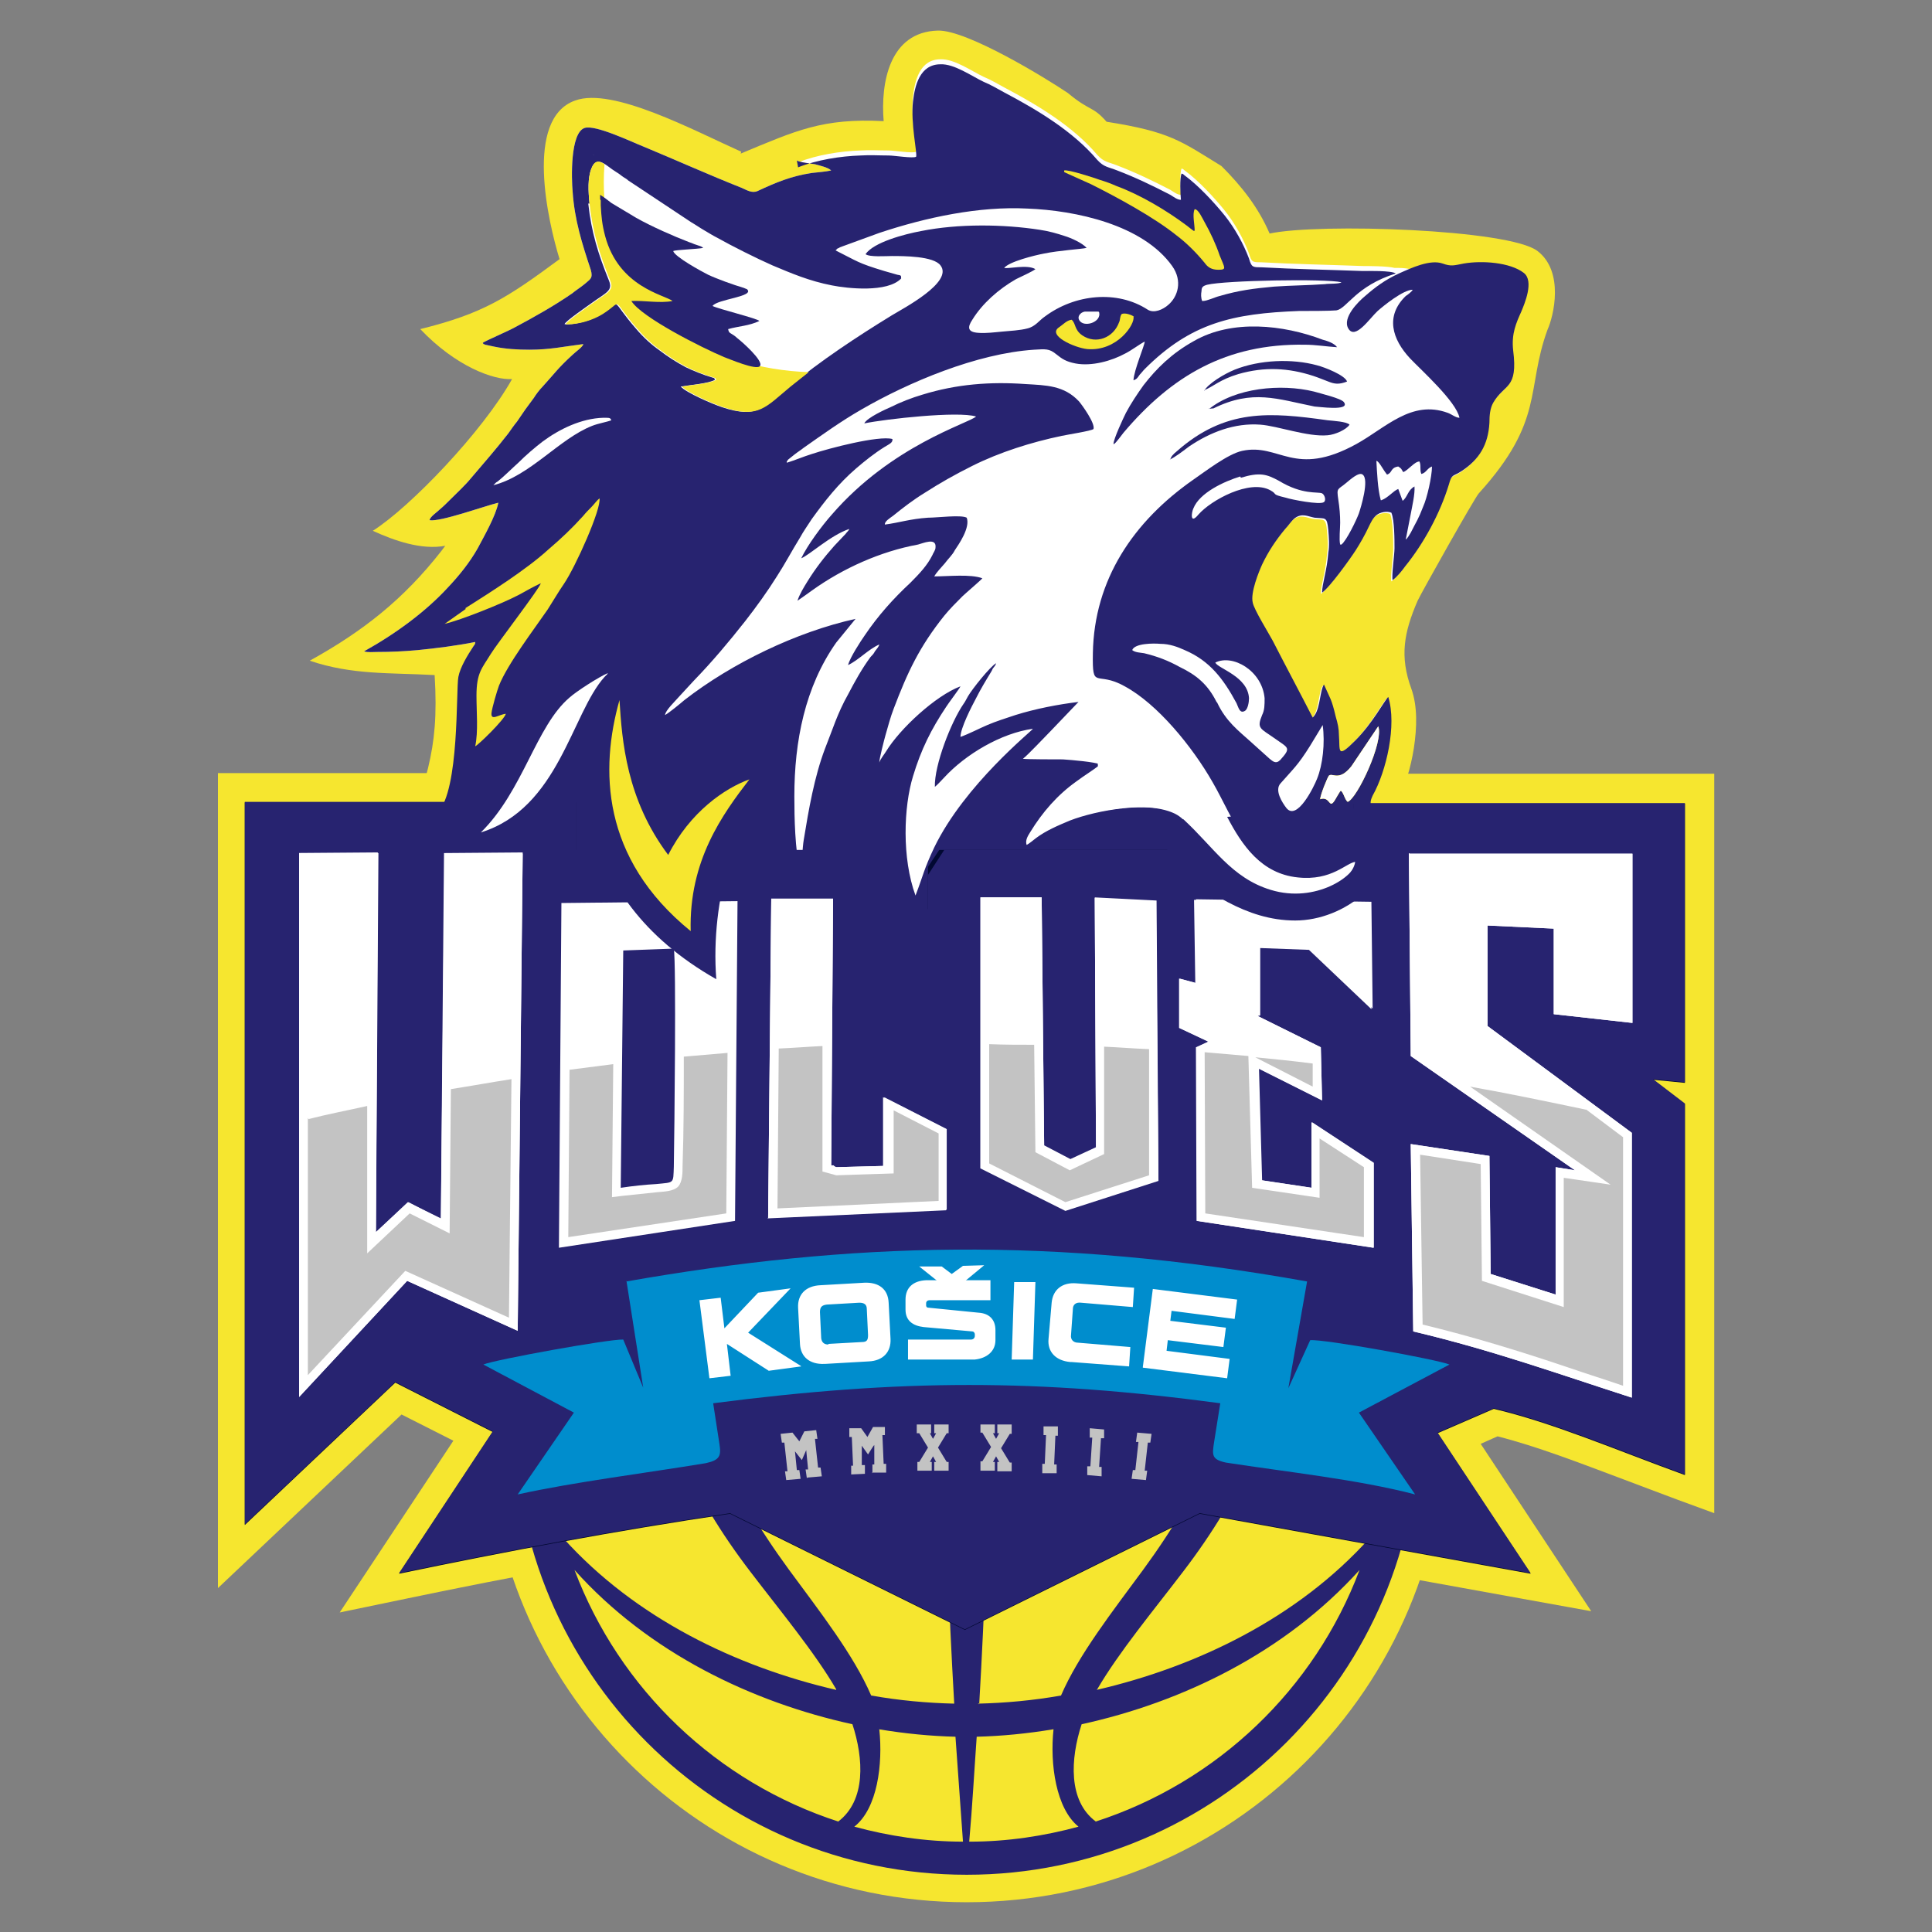 <svg xmlns="http://www.w3.org/2000/svg" xmlns:xlink="http://www.w3.org/1999/xlink" width="1080" zoomAndPan="magnify" viewBox="0 0 810 810" height="1080" preserveAspectRatio="xMidYMid meet" version="1.2"><rect x="0" y="0" width="810" height="810" fill="#808080" stroke="none"/><g id="5647805bc6"><path style=" stroke:none;fill-rule:evenodd;fill:#f6e62f;fill-opacity:1;" d="M 389.066 344.555 L 556.375 344.555 L 556.375 324.395 L 718.707 324.395 C 718.707 324.395 718.707 456.355 718.707 456.355 C 718.707 456.355 718.707 634.398 718.707 634.398 L 703 628.641 C 695.145 625.762 687.812 622.879 680.742 620.262 C 661.891 613.191 644.352 606.383 627.855 602.195 L 620.785 605.336 L 667.129 675.508 L 505.059 646.184 L 404.777 695.668 L 304.496 645.922 C 281.719 649.324 259.723 652.988 238.254 656.918 C 215.477 661.105 192.695 665.559 170.18 670.27 L 142.426 676.031 L 190.078 604.027 L 168.348 593.031 L 91.367 665.82 L 91.367 324.133 C 91.367 324.133 253.441 324.133 253.441 324.133 L 253.441 344.293 L 389.066 344.293 Z M 389.066 344.555 "/><path style=" stroke:none;fill-rule:evenodd;fill:#f6e62f;fill-opacity:1;" d="M 310.52 64.402 C 333.82 54.711 344.816 49.477 370.477 50.785 C 369.168 34.812 372.832 13.344 393.258 12.82 C 405.562 12.559 438.816 32.98 447.715 39.004 C 457.141 46.859 457.93 44.238 463.949 51.047 C 490.656 55.238 495.109 59.164 512.125 69.637 C 520.504 78.016 527.574 86.918 532.289 97.914 C 552.973 93.465 632.828 96.082 644.613 105.246 C 655.871 113.887 651.418 132.477 648.801 138.234 C 639.637 163.371 647.754 176.199 620 206.836 C 618.43 208.406 595.91 248.465 594.34 251.871 C 588.582 265.223 586.746 275.172 591.723 288.785 C 594.34 296.117 594.078 305.02 592.77 313.66 C 591.461 322.039 588.844 330.418 585.699 336.703 C 587.008 339.32 588.055 341.676 588.582 346.652 C 588.844 348.484 589.105 350.578 589.105 352.41 C 589.105 363.406 584.652 373.621 577.32 381.734 C 570.254 389.59 560.305 395.09 548.781 396.66 C 546.426 396.922 544.332 397.184 541.977 397.184 C 522.598 397.184 511.863 388.281 500.605 379.117 C 497.988 376.762 495.109 374.668 492.227 372.57 L 490.133 375.191 C 485.945 380.426 481.492 386.973 479.66 389.59 C 478.352 391.688 475.469 395.613 472.59 399.801 C 468.402 405.562 463.426 412.109 461.594 414.727 C 460.023 416.82 458.453 418.652 457.141 420.75 C 455.832 422.582 454.785 424.676 453.738 426.77 C 451.906 430.961 450.336 435.934 449.289 441.434 C 448.242 446.668 447.98 452.168 448.242 457.668 L 449.551 481.754 L 457.141 495.371 L 437.242 495.371 C 430.438 495.109 423.105 494.059 415.773 492.488 C 416.559 493.535 417.605 494.848 418.391 495.895 C 419.965 497.988 422.059 500.605 424.414 503.484 C 424.676 504.008 425.199 504.273 425.461 504.797 C 427.031 506.629 428.602 508.461 429.652 510.555 L 438.289 525.742 L 421.012 527.836 C 416.297 528.359 409.75 525.219 406.086 523.648 C 405.039 523.125 406.086 523.648 405.039 523.125 C 400.848 521.289 396.398 519.457 391.949 517.625 C 386.711 515.531 381.734 513.438 376.5 510.816 C 371.262 508.461 366.289 506.105 362.098 503.746 C 357.387 501.129 352.672 498.512 347.961 495.633 C 339.582 490.133 332.773 485.156 326.23 479.398 C 319.684 473.637 313.398 467.617 306.59 460.285 C 302.664 456.094 299 451.383 295.594 446.406 C 295.594 447.98 295.594 449.551 295.07 450.859 L 293.238 461.594 L 282.242 460.285 C 275.695 459.5 273.602 456.094 271.508 452.953 C 267.84 448.242 263.652 442.742 259.199 437.242 C 257.891 435.672 256.582 433.84 253.965 430.438 C 245.586 419.699 238.254 410.273 232.23 399.277 C 226.211 388.02 221.496 375.977 219.141 360.789 C 218.355 355.816 217.832 351.363 217.832 346.652 C 201.074 357.125 185.891 360.527 167.562 362.359 C 177.773 325.965 184.316 317.066 182.223 283.027 C 163.109 281.98 147.66 283.027 129.859 277.004 C 152.113 264.699 169.133 251.344 185.102 230.922 C 185.625 230.137 186.152 229.613 186.676 228.828 C 176.727 230.66 165.465 226.734 156.301 222.543 C 172.012 212.594 202.383 180.914 214.691 158.922 C 207.098 159.445 191.125 153.684 176.199 137.973 C 202.645 131.43 212.594 124.883 234.59 108.648 C 229.875 93.203 219.664 49.738 241.133 42.145 C 256.844 36.383 290.883 54.711 310.781 63.613 "/><path style=" stroke:none;fill-rule:evenodd;fill:#ffffff;fill-opacity:1;" d="M 334.082 67.281 C 335.129 68.066 340.105 68.59 341.676 68.852 C 343.508 69.375 347.176 70.16 348.484 71.469 C 346.129 71.992 342.723 72.254 340.367 72.516 C 331.727 73.828 325.441 76.445 317.59 80.109 C 315.23 81.156 312.875 79.586 311.043 78.801 C 297.164 73.301 283.812 67.281 269.934 61.52 C 265.223 59.688 249.512 52.094 245.062 53.664 C 239.039 55.762 239.562 74.875 240.086 80.371 C 240.871 92.152 244.016 102.105 247.68 113.102 C 248.727 116.766 247.418 117.027 245.062 119.121 C 243.492 120.434 241.395 121.742 239.824 123.051 C 232.23 128.285 223.855 133 215.477 137.449 C 213.117 138.758 203.43 142.949 202.383 143.734 C 202.906 144.52 202.383 143.996 203.43 144.52 L 207.098 145.305 C 212.07 146.352 217.047 146.613 222.02 146.613 C 230.66 146.613 236.16 145.305 244.539 144.258 C 244.539 145.305 241.133 147.66 240.086 148.711 C 233.805 154.469 232.758 156.301 227.52 162.062 C 226.211 163.371 224.641 165.465 223.855 166.773 C 222.543 168.609 221.496 169.918 220.188 171.75 L 216.785 176.727 C 215.477 178.297 214.43 179.867 213.117 181.699 C 207.621 188.77 203.168 193.742 197.41 200.551 C 195.051 203.43 191.648 206.574 188.77 209.453 C 187.199 211.023 185.887 212.332 184.316 213.641 C 183.27 214.691 180.129 216.785 180.129 218.094 C 184.578 218.879 203.43 212.07 208.93 210.762 C 207.883 216.262 202.906 224.902 200.289 229.875 C 196.887 235.898 192.434 241.395 187.723 246.371 C 178.559 256.32 166.25 265.484 152.637 273.078 C 154.207 273.602 156.562 273.34 158.137 273.34 C 163.895 273.34 169.395 273.078 175.152 272.555 C 183.008 271.77 191.387 270.723 199.242 269.148 C 199.242 270.199 198.98 270.199 198.457 270.984 C 196.102 274.648 193.742 279.625 192.957 283.812 C 191.648 291.145 195.312 303.449 189.816 328.062 C 189.293 329.895 187.723 334.605 187.984 336.18 C 189.816 334.867 196.625 325.965 198.719 323.609 C 201.336 320.73 207.359 313.66 210.238 311.828 C 209.715 318.113 200.551 334.867 196.363 340.367 C 195.312 341.938 191.125 347.176 190.602 348.746 C 201.859 343.508 213.117 337.488 222.805 329.895 L 231.445 322.562 C 231.969 324.133 230.66 329.371 230.66 331.203 C 229.613 340.629 229.613 350.055 231.184 359.742 C 235.637 387.234 247.418 403.469 263.652 424.152 C 269.672 431.746 275.695 439.078 281.457 446.93 C 282.242 447.98 283.027 449.551 284.074 449.812 C 284.859 446.145 283.551 439.078 285.383 432.008 C 285.906 429.125 288.523 418.391 290.621 417.082 C 291.406 417.867 295.594 425.199 296.641 426.77 C 302.402 435.934 308.688 445.359 316.016 453.215 C 328.848 467.355 339.582 476.52 355.031 486.469 C 363.668 491.965 372.57 496.418 381.996 500.867 C 391.684 505.32 401.109 508.723 410.535 513.172 C 412.371 513.961 418.652 517.102 420.227 516.84 C 419.438 515.531 417.082 512.91 416.035 511.602 C 411.848 506.367 407.656 501.129 403.73 495.633 C 400.324 490.656 391.16 476.781 389.59 471.02 C 390.375 471.281 391.422 471.805 392.211 472.328 C 405.301 478.875 423.105 483.848 438.027 484.109 C 434.887 478.613 429.391 474.16 423.105 460.285 C 421.012 455.309 419.176 450.074 418.391 444.574 C 417.867 440.91 417.605 432.793 419.176 430.176 C 420.227 431.746 421.797 436.457 423.105 438.555 C 424.414 441.172 425.723 443.527 427.293 446.145 C 429.391 449.289 433.84 455.832 436.719 458.453 L 437.504 458.977 C 436.719 445.621 439.602 432.27 444.051 422.32 C 446.668 416.82 449.289 412.633 453.215 407.918 C 456.355 403.73 467.879 388.543 470.758 383.832 C 473.898 378.855 485.945 362.359 489.086 360.266 C 491.965 358.434 494.848 360.266 497.465 361.836 C 512.125 371.523 521.812 385.926 542.762 385.926 C 563.707 385.926 580.727 367.859 577.844 348.746 C 577.059 343.77 575.75 342.461 574.441 338.535 C 573.656 336.703 574.441 335.391 574.965 334.082 C 580.727 323.871 585.176 304.496 581.512 292.715 C 579.68 294.547 574.965 303.711 567.633 311.043 C 559.777 318.898 561.352 315.23 560.828 308.688 C 560.828 306.066 560.305 303.711 559.516 301.094 C 557.684 293.238 557.16 293.5 554.543 287.477 L 554.02 288.523 C 552.711 292.191 552.711 298.738 549.828 301.355 C 544.332 290.621 538.57 279.887 533.074 269.148 C 531.238 265.746 525.219 256.059 524.695 253.18 C 523.648 248.988 527.312 240.086 528.621 237.207 C 531.238 231.707 534.383 226.996 538.309 222.281 C 539.617 220.973 540.664 219.141 542.238 217.832 C 545.379 215.477 547.734 217.047 550.613 217.57 C 555.066 218.094 555.852 216.785 556.375 222.805 C 556.637 225.949 556.898 229.352 556.375 232.23 C 555.852 239.562 553.758 245.324 553.758 248.988 C 556.898 246.895 565.539 234.852 567.895 231.184 C 569.73 228.305 571.824 224.641 573.395 221.234 C 574.18 219.664 574.965 217.832 576.535 216.523 C 578.105 215.215 580.988 214.691 582.82 215.477 C 584.129 218.617 584.129 226.996 584.129 230.398 C 584.129 233.02 582.82 242.184 583.344 243.754 C 585.176 242.445 587.27 239.824 588.582 237.992 C 596.434 228.305 603.242 215.738 606.906 203.691 C 608.219 198.98 608.48 200.551 612.406 197.934 C 619.477 193.219 623.402 187.199 623.926 177.773 C 623.926 174.629 624.188 171.75 625.496 169.395 C 630.211 161.277 635.973 163.895 633.875 147.398 C 633.09 140.332 635.188 135.879 637.281 131.168 C 638.59 128.023 642.777 118.336 638.328 114.934 C 632.566 110.48 620.785 109.695 613.191 111.004 C 609.004 111.793 607.957 112.316 604.289 111.004 C 600.625 109.695 595.648 111.004 591.199 112.84 C 589.105 112.316 586.746 112.316 584.652 112.316 C 581.773 111.531 573.133 111.531 571.301 111.531 C 557.16 111.004 542.762 110.742 528.621 109.957 C 525.219 109.957 524.695 109.957 523.648 106.293 C 521.289 100.008 517.625 93.465 513.434 88.227 C 508.984 82.727 502.438 75.66 496.68 71.469 C 495.895 70.945 496.418 70.945 495.371 70.684 C 494.582 72.516 494.848 79.324 495.109 81.68 C 493.535 81.68 491.965 80.371 490.656 79.586 C 483.586 75.922 475.992 72.254 468.402 69.375 C 464.473 67.805 462.902 68.066 460.023 64.926 C 449.812 52.879 434.887 43.977 421.012 36.648 C 418.129 35.074 415.512 33.504 412.371 32.195 C 407.395 29.84 400.062 24.602 394.305 24.863 C 385.664 24.863 383.57 33.766 382.785 40.312 C 381.734 49.738 384.617 62.043 384.094 63.613 C 382.785 64.402 374.93 63.09 372.57 63.09 C 368.645 63.09 364.719 62.828 360.789 63.09 C 352.41 63.352 342.461 64.926 334.605 68.066 "/><path style=" stroke:none;fill-rule:evenodd;fill:#272370;fill-opacity:1;" d="M 334.082 67.281 C 335.129 68.066 340.105 68.59 341.676 68.852 C 343.508 69.375 347.176 70.16 348.484 71.469 C 346.129 71.992 342.723 72.254 340.367 72.516 C 331.727 73.828 325.441 76.445 317.59 80.109 C 315.23 81.156 312.875 79.586 311.043 78.801 C 297.164 73.301 283.812 67.281 269.934 61.52 C 265.223 59.688 249.512 52.094 245.062 53.664 C 239.039 55.762 239.562 74.875 240.086 80.371 C 240.871 92.152 244.016 102.105 247.68 113.102 C 248.727 116.766 247.418 117.027 245.062 119.121 C 243.492 120.434 241.395 121.742 239.824 123.051 C 232.23 128.285 223.855 133 215.477 137.449 C 213.117 138.758 203.43 142.949 202.383 143.734 C 202.906 144.52 202.383 143.996 203.43 144.52 L 207.098 145.305 C 212.07 146.352 217.047 146.613 222.02 146.613 C 230.66 146.613 236.16 145.305 244.539 144.258 C 244.539 145.305 241.133 147.66 240.086 148.711 C 233.805 154.469 232.758 156.301 227.52 162.062 C 226.211 163.371 224.641 165.465 223.855 166.773 C 222.543 168.609 221.496 169.918 220.188 171.75 L 216.785 176.727 C 215.477 178.297 214.43 179.867 213.117 181.699 C 207.621 188.77 203.168 193.742 197.41 200.551 C 195.051 203.43 191.648 206.574 188.77 209.453 C 187.199 211.023 185.887 212.332 184.316 213.641 C 183.27 214.691 180.129 216.785 180.129 218.094 C 184.578 218.879 203.43 212.07 208.93 210.762 C 207.883 216.262 202.906 224.902 200.289 229.875 C 196.887 235.898 192.434 241.395 187.723 246.371 C 178.559 256.32 166.25 265.484 152.637 273.078 C 154.207 273.602 156.562 273.34 158.137 273.34 C 163.895 273.34 169.395 273.078 175.152 272.555 C 183.008 271.77 191.387 270.723 199.242 269.148 C 199.242 270.199 198.98 270.199 198.457 270.984 C 196.102 274.648 192.957 279.625 192.172 283.812 C 191.125 289.312 192.695 331.203 183.531 340.629 C 179.344 347.176 185.625 350.84 197.41 352.148 L 219.664 355.293 C 220.188 356.863 218.879 362.098 218.879 363.934 C 217.832 373.359 230.137 349.531 231.707 359.219 C 236.16 386.711 247.941 402.945 264.176 423.629 C 270.195 431.223 276.219 438.555 281.98 446.406 C 282.766 447.453 283.551 449.027 284.598 449.289 C 285.383 445.621 284.074 438.555 285.906 431.484 C 286.43 428.602 289.051 417.867 291.145 416.559 C 291.93 417.344 296.117 424.676 297.164 426.246 C 302.926 435.41 309.211 444.836 316.539 452.691 C 329.371 466.832 340.105 475.996 355.555 485.945 C 364.195 491.441 373.094 495.895 382.52 500.344 C 392.211 504.797 401.637 508.199 411.062 512.648 C 412.895 513.438 419.176 516.578 420.75 516.316 C 419.961 515.008 417.605 512.387 416.559 511.078 C 412.371 505.844 408.18 500.605 404.254 495.109 C 400.848 490.133 391.684 476.258 390.113 470.496 C 390.898 470.758 391.945 471.281 392.734 471.805 C 405.824 478.352 423.629 483.324 438.551 483.586 C 435.41 478.09 429.914 473.637 423.629 459.762 C 421.535 454.785 419.699 449.551 418.914 444.051 C 418.391 440.387 418.129 432.27 419.699 429.652 C 420.75 431.223 422.32 435.934 423.629 438.027 C 424.938 440.648 426.246 443.004 427.816 445.621 C 429.914 448.766 434.363 455.309 437.242 457.93 L 438.027 458.453 C 437.242 445.098 440.125 431.746 444.574 421.797 C 447.191 416.297 449.812 412.109 453.738 407.395 C 456.879 403.207 468.402 388.02 471.281 383.309 C 474.422 378.332 486.469 361.836 489.609 359.742 C 492.488 357.91 495.371 359.742 497.988 361.312 C 512.648 371 522.336 385.402 543.285 385.402 C 564.23 385.402 581.25 367.336 578.367 348.223 C 577.582 343.246 576.273 341.938 574.965 338.012 C 574.18 336.18 574.965 334.867 575.488 333.559 C 581.25 323.348 585.699 303.973 582.035 292.191 C 580.203 294.023 575.488 303.188 568.156 310.52 C 560.305 318.375 561.875 314.707 561.352 308.164 C 561.352 305.543 560.828 303.188 560.039 300.57 C 558.207 292.715 557.684 292.977 555.066 286.953 L 554.543 288 C 553.234 291.668 553.234 298.215 550.352 300.832 C 544.855 290.098 539.094 279.359 533.598 268.625 C 531.762 265.223 525.742 255.535 525.219 252.656 C 524.172 248.465 527.836 239.562 529.145 236.684 C 531.762 231.184 534.906 226.473 538.832 221.758 C 540.141 220.449 541.188 218.617 542.762 217.309 C 545.902 214.953 548.258 216.523 551.141 217.047 C 555.59 217.57 556.375 216.262 556.898 222.281 C 557.16 225.426 557.422 228.828 556.898 231.707 C 556.375 239.039 554.281 244.801 554.281 248.465 C 557.422 246.371 566.062 234.328 568.418 230.66 C 570.254 227.781 572.348 224.117 573.918 220.711 C 574.703 219.141 575.488 217.309 577.059 216 C 578.629 214.691 581.512 214.168 583.344 214.953 C 584.652 218.094 584.652 226.473 584.652 229.875 C 584.652 232.492 583.344 241.656 583.867 243.23 C 585.699 241.918 587.793 239.301 589.105 237.469 C 596.957 227.781 603.766 215.215 607.434 203.168 C 608.742 198.457 609.004 200.027 612.93 197.41 C 620 192.695 623.926 186.676 624.449 177.25 C 624.449 174.105 624.711 171.227 626.023 168.871 C 630.734 160.754 636.496 163.371 634.398 146.875 C 633.613 139.809 635.711 135.355 637.805 130.645 C 639.113 127.5 643.301 117.812 638.852 114.41 C 633.09 109.957 621.309 109.172 613.715 110.48 C 609.527 111.27 608.48 111.793 604.812 110.48 C 599.578 108.648 591.723 112.316 586.484 114.672 C 580.727 117.289 576.535 120.43 572.348 124.098 C 569.465 126.453 562.66 133.262 565.277 137.711 C 568.156 142.688 574.18 133.523 577.582 130.383 C 579.941 128.285 588.316 121.48 592.246 121.48 C 592.246 122.004 589.891 123.836 589.367 124.098 C 580.727 132.477 583.605 142.164 591.199 150.281 C 595.648 154.992 610.574 168.348 611.883 175.152 C 610.312 175.152 608.48 173.582 606.906 173.059 C 591.723 167.562 580.988 179.344 568.68 186.152 C 542.5 200.551 536.477 185.625 520.766 189.031 C 514.746 190.34 505.32 197.672 500.344 201.074 C 475.207 218.617 458.715 242.969 458.191 273.863 C 457.93 289.836 459.5 280.934 471.543 287.738 C 485.156 295.07 499.82 312.875 508.461 328.062 C 517.102 342.984 524.172 365.242 545.379 367.598 C 559.777 369.168 565.801 361.312 569.73 361.051 C 569.73 366.812 554.281 383.309 535.43 377.547 C 524.695 374.406 513.961 364.719 506.105 354.508 C 501.391 348.746 499.035 342.984 493.012 340.629 C 481.492 335.918 460.023 339.582 448.504 344.031 C 443.527 346.129 438.551 348.223 434.363 351.363 C 433.316 352.148 431.484 353.719 430.438 354.242 C 429.652 352.148 431.223 350.055 432.008 348.746 C 436.98 340.629 443.266 333.297 451.383 327.539 C 454.523 325.18 458.453 322.824 461.332 320.469 C 458.715 319.422 449.551 318.637 445.621 318.375 C 443.266 318.375 429.914 318.375 428.863 318.113 C 430.961 316.539 438.289 308.688 440.648 306.328 L 452.168 294.285 C 443.527 295.332 434.102 297.164 425.723 299.785 C 421.797 301.094 417.605 302.402 413.941 303.973 C 410.273 305.543 406.348 307.641 402.684 308.949 C 402.684 305.281 407.395 296.117 409.227 292.715 C 411.062 289.051 413.418 285.121 415.512 281.719 C 416.035 280.934 416.035 280.41 416.559 279.887 C 417.082 279.098 417.344 279.098 417.605 278.051 C 414.988 279.625 407.656 288.785 405.824 291.93 C 405.039 293.238 404.777 294.023 403.992 295.07 C 398.754 302.664 391.684 320.73 391.945 329.895 C 392.996 329.109 395.09 326.754 395.875 325.965 C 404.777 316.277 419.699 307.375 433.055 305.543 C 432.793 306.328 404.516 328.848 391.684 355.293 C 387.234 364.719 387.234 366.551 383.832 375.453 C 378.07 359.742 378.855 338.273 382.785 325.441 C 386.188 314.184 390.375 305.805 396.66 296.379 C 397.445 295.07 402.422 288.523 402.684 287.738 C 392.211 291.668 377.285 305.543 371.523 314.969 C 370.738 316.277 369.168 318.113 368.645 319.684 C 368.645 318.113 370.738 309.996 371.262 308.164 C 372.309 304.496 373.355 300.57 374.668 297.164 C 380.426 281.98 385.402 271.246 395.875 258.152 C 398.23 255.273 400.848 252.656 403.469 250.035 C 404.516 248.988 411.586 242.969 411.848 242.445 C 406.871 240.609 397.707 241.656 391.684 241.656 C 392.734 239.824 394.566 237.992 396.137 236.16 C 397.445 234.328 399.277 232.754 400.324 230.66 C 401.898 228.305 406.871 221.234 405.301 217.047 C 402.945 215.738 392.996 217.047 389.066 217.047 C 381.473 217.57 377.023 219.141 371 219.926 C 370.738 218.617 373.355 217.047 374.406 216.262 C 378.594 212.855 383.047 209.453 387.758 206.574 C 394.305 202.383 400.324 198.98 407.656 195.312 C 419.176 189.555 432.531 185.363 445.098 182.746 C 447.453 182.223 457.668 180.652 458.453 179.867 C 459.238 177.512 453.738 169.918 452.43 168.348 C 446.145 161.539 438.551 161.539 429.914 161.016 C 415.25 159.969 401.109 161.016 386.711 165.465 C 382.258 166.773 377.547 168.609 373.359 170.703 C 371.523 171.488 363.406 175.152 362.359 177.512 C 371.262 175.676 401.637 172.273 409.227 174.629 C 406.086 177.512 373.883 186.676 348.746 215.738 C 344.555 220.449 338.535 228.566 335.918 234.066 C 339.32 232.754 348.223 224.379 356.078 221.758 C 355.816 222.543 355.031 223.066 354.504 223.855 L 349.793 228.828 C 345.605 233.543 341.938 238.254 338.535 243.754 C 337.227 245.848 335.129 249.25 334.344 251.871 C 335.914 250.82 338.797 248.727 340.629 247.418 C 353.457 238.254 369.168 231.184 384.879 228.305 C 386.973 227.781 392.734 225.164 392.211 229.613 C 392.211 230.66 391.16 231.969 390.898 232.754 C 388.805 236.945 385.664 240.348 381.734 244.277 C 374.406 251.082 368.121 258.152 362.621 266.27 C 360.789 268.887 356.34 275.695 355.555 278.836 C 360.004 276.742 363.93 272.293 368.645 270.195 C 368.383 271.246 367.598 272.031 366.812 273.078 C 366.289 274.125 365.766 274.648 364.98 275.434 C 361.312 280.41 358.434 285.645 355.555 291.145 C 351.102 299 349.008 306.066 345.867 313.922 C 341.414 325.703 339.059 339.32 336.965 352.148 C 336.441 355.031 336.18 363.145 335.391 365.504 C 333.297 355.555 333.035 343.246 333.035 333.82 C 333.035 310.781 337.488 288 350.578 269.41 L 358.695 259.461 C 333.82 264.961 306.852 278.051 286.953 293.5 C 285.121 295.07 280.672 298.738 278.836 299.785 C 278.836 297.949 283.289 293.762 284.598 292.191 C 286.691 289.836 288.785 287.738 290.883 285.383 C 298.738 277.266 305.543 269.148 312.352 260.508 C 317.062 254.488 321.777 247.941 325.703 241.656 C 329.109 236.422 331.988 230.922 335.391 225.426 C 336.965 222.543 338.535 220.449 340.367 217.57 C 345.867 209.977 351.363 202.906 358.957 196.363 C 362.621 193.219 366.551 190.078 370.738 187.461 C 372.832 186.152 374.406 185.625 374.145 184.055 C 368.383 182.484 347.438 187.984 340.367 190.34 C 336.965 191.387 333.297 192.957 329.895 194.004 C 329.895 192.957 329.633 194.004 330.418 192.695 L 333.035 190.602 C 334.344 189.555 335.652 188.77 336.965 187.723 C 344.816 182.223 352.41 176.723 361.051 171.75 C 380.949 160.23 409.488 148.184 433.578 146.613 C 438.289 146.352 439.863 146.09 442.742 148.445 C 445.359 150.543 446.93 151.59 450.859 152.375 C 457.668 153.684 466.043 151.328 471.805 148.184 C 474.422 146.875 477.828 144.258 479.922 143.211 C 479.922 144.781 475.469 154.992 475.207 159.445 C 476.781 158.922 477.043 158.137 477.828 157.086 C 478.613 156.301 479.137 155.516 479.922 154.73 C 499.297 135.355 516.84 131.43 544.594 130.383 C 548.258 130.383 557.684 130.383 560.301 130.121 C 564.754 129.332 568.418 119.906 585.176 114.672 C 583.605 113.363 573.133 113.625 571.301 113.625 C 557.16 113.102 542.762 112.84 528.621 112.055 C 525.219 112.055 524.695 112.055 523.648 108.387 C 521.289 102.105 517.625 95.559 513.434 90.32 C 508.984 84.824 502.438 77.754 496.68 73.562 C 495.895 73.039 496.418 73.039 495.371 72.777 C 494.582 74.613 494.844 81.418 495.109 83.777 C 493.535 83.777 491.965 82.465 490.656 81.68 C 483.586 78.016 475.992 74.352 468.402 71.469 C 464.473 69.898 462.902 70.16 460.023 67.02 C 449.812 54.973 434.887 46.074 421.012 38.742 C 418.129 37.172 415.512 35.598 412.371 34.289 C 407.395 31.934 400.062 26.695 394.305 26.957 C 385.664 26.957 383.57 35.859 382.785 42.406 C 381.734 51.832 384.617 64.137 384.094 65.711 C 382.785 66.496 374.93 65.188 372.57 65.188 C 368.645 65.188 364.719 64.926 360.789 65.188 C 352.41 65.449 342.461 67.02 334.605 70.16 "/><path style=" stroke:none;fill-rule:evenodd;fill:#272370;fill-opacity:1;" d="M 504.797 163.633 C 508.723 162.062 511.34 159.184 519.195 156.824 C 530.191 153.684 540.141 154.207 550.613 157.609 C 552.973 158.398 554.805 159.184 556.898 159.969 C 559.516 161.016 561.352 161.277 564.754 159.969 C 563.969 157.348 555.328 153.945 552.188 153.16 C 541.715 150.281 528.098 150.805 517.625 154.992 C 513.172 156.824 506.629 160.754 504.797 163.895 M 506.891 171.227 C 507.414 171.488 507.676 171.227 508.723 171.227 C 525.219 163.109 535.43 167.301 551.141 170.441 C 552.449 170.441 566.324 172.535 563.445 168.609 C 562.398 167.035 553.496 164.941 550.879 164.156 C 537 160.754 517.887 162.586 506.891 171.488 M 490.395 192.695 C 492.75 191.648 496.418 188.77 498.512 187.199 C 507.414 181.176 517.625 177.25 528.359 178.035 C 535.691 178.559 548.258 183.27 556.637 182.484 C 559.777 182.223 564.492 180.129 565.801 178.035 C 564.492 176.727 558.992 176.461 556.637 176.199 C 532.289 172.797 513.699 171.227 493.273 189.293 C 491.965 190.34 490.918 191.387 490.656 192.695 M 467.094 186.152 C 468.141 185.363 469.973 182.746 471.02 181.438 C 491.18 157.609 514.223 143.996 546.949 144.52 C 551.664 144.52 556.113 145.305 560.566 145.566 C 559.516 143.996 556.637 142.949 554.543 142.426 C 538.047 136.141 516.578 133.785 500.605 142.949 C 491.18 148.184 484.895 154.469 479.398 161.539 C 476.781 165.203 474.16 169.133 472.066 173.059 C 471.02 175.152 466.832 184.055 466.832 186.152 "/><path style=" stroke:none;fill-rule:nonzero;fill:#008dcd;fill-opacity:1;" d="M 406.348 425.723 C 403.73 413.941 404.777 400.062 406.871 388.805 L 409.227 377.809 C 409.488 378.07 409.227 377.809 409.488 378.332 C 409.488 378.332 409.488 378.332 409.488 378.855 L 409.488 382.258 C 409.227 383.832 408.965 385.141 408.965 386.711 C 408.965 389.852 408.965 392.996 409.488 396.398 C 410.273 395.875 413.156 389.852 415.512 386.973 C 416.559 385.664 421.273 379.641 423.105 379.117 C 423.629 381.473 417.867 393.52 424.676 412.633 C 425.461 414.727 426.77 418.391 428.078 420.227 C 429.652 422.844 430.438 421.535 430.961 419.176 C 432.008 414.203 434.363 409.488 436.457 405.301 C 439.078 400.586 443.266 395.875 446.93 391.949 C 448.766 389.852 469.449 368.121 471.281 367.336 C 471.281 368.383 470.496 368.906 469.973 369.691 L 450.074 396.922 C 445.098 403.73 439.602 411.324 436.719 418.914 C 435.41 422.32 434.363 425.461 433.578 429.125 C 433.316 430.961 432.531 439.863 432.27 440.387 C 430.699 439.863 424.938 428.34 423.891 425.984 C 421.273 420.75 419.176 414.727 417.344 408.965 C 415.773 410.535 413.156 418.652 412.109 421.797 C 411.062 425.461 409.488 434.887 408.965 435.934 Z M 406.348 425.723 "/><path style=" stroke:none;fill-rule:evenodd;fill:#f6e62f;fill-opacity:1;" d="M 195.051 255.012 C 205.789 248.203 220.711 238.777 229.875 230.398 C 235.375 225.688 239.562 221.758 244.539 216.262 C 245.586 214.953 246.633 213.902 247.941 212.594 C 248.988 211.547 250.297 209.715 251.344 208.93 C 252.133 213.379 241.395 237.469 236.422 244.801 C 234.066 248.203 231.969 251.871 229.613 255.535 C 223.855 263.914 212.855 278.312 209.191 287.477 C 208.406 289.574 206.312 296.641 206.051 299 C 205.789 302.402 209.191 299.523 212.07 299.262 C 211.547 301.617 200.551 312.352 199.242 312.875 C 200.551 306.59 199.766 298.738 199.766 291.668 C 199.766 281.98 202.121 280.148 205.789 274.125 C 208.145 270.199 226.473 246.371 226.734 244.539 C 223.855 245.848 220.188 247.941 217.309 249.512 C 210.238 253.18 193.219 259.984 186.414 261.559 L 195.316 255.273 Z M 195.051 255.012 "/><path style=" stroke:none;fill-rule:evenodd;fill:#ffffff;fill-opacity:1;" d="M 247.156 85.348 C 246.633 80.109 246.371 74.613 247.941 70.684 C 250.297 64.664 254.227 69.637 258.152 71.992 C 259.461 72.777 259.723 73.039 260.773 73.828 C 261.82 74.613 262.605 74.875 263.391 75.66 L 289.836 93.203 C 291.668 94.25 293.5 95.559 295.332 96.605 C 297.164 97.652 298.738 98.699 300.832 99.746 C 306.852 103.152 317.328 108.387 323.871 111.27 C 331.988 114.672 339.32 117.812 348.746 119.645 C 355.293 120.957 372.047 122.789 377.809 116.766 C 377.809 115.457 377.809 115.457 376.238 115.195 L 370.738 113.625 C 359.48 110.219 359.742 109.695 350.316 104.984 L 351.102 104.199 C 351.102 104.199 351.887 103.938 352.148 103.676 L 368.645 97.652 C 388.281 91.105 410.539 86.395 430.699 87.441 C 451.121 88.227 479.137 94.25 491.441 111.531 C 495.895 117.812 493.797 124.359 489.871 127.762 C 487.516 129.859 483.848 131.43 481.23 129.859 C 468.402 121.48 450.598 123.312 438.027 132.738 C 435.672 134.309 434.102 136.926 430.699 137.711 C 427.816 138.496 423.105 138.758 420.227 139.02 C 417.344 139.285 413.156 139.809 410.273 139.547 C 405.562 139.285 405.562 137.188 407.656 134.047 C 411.848 127.238 418.652 121.219 425.984 117.027 C 428.078 115.98 432.793 113.887 434.102 112.84 C 430.699 110.742 422.582 112.84 421.012 112.316 C 423.105 109.695 433.578 107.078 437.766 106.293 C 444.051 104.984 453.215 104.461 455.57 103.938 C 453.738 101.844 449.027 99.746 446.406 98.961 C 443.266 97.914 439.602 96.867 435.934 96.344 C 420.75 93.988 401.898 93.727 386.188 96.867 C 379.117 98.176 366.289 101.578 362.883 106.555 C 364.457 107.863 371.523 107.34 373.883 107.34 C 378.855 107.34 391.422 107.34 394.305 111.27 C 399.801 118.336 378.594 129.332 373.883 132.215 C 358.957 141.379 344.293 151.066 330.941 162.062 C 320.469 170.703 317.59 175.676 302.664 170.703 C 298.738 169.395 287.738 164.68 285.383 162.062 C 288.262 161.539 297.688 160.754 299.785 159.184 C 299.262 158.137 299.523 158.66 298.211 158.137 C 295.332 157.348 290.098 155.254 287.477 153.945 C 283.551 151.852 279.887 149.496 276.48 146.875 C 273.078 144.52 269.672 141.379 266.793 137.973 C 255.797 125.406 260.508 125.93 253.703 130.645 C 249.773 133.523 244.539 135.355 239.562 135.879 C 238.516 135.879 237.469 136.141 236.684 135.879 C 237.207 134.57 246.371 128.285 247.418 127.5 C 254.227 122.527 257.105 122.004 255.273 117.551 C 250.82 106.555 247.941 97.391 246.633 85.348 "/><path style=" stroke:none;fill-rule:evenodd;fill:#f6e62f;fill-opacity:1;" d="M 247.156 85.348 C 246.633 80.109 246.371 74.613 247.941 70.684 C 249.25 67.02 251.344 67.281 253.441 68.852 C 252.656 79.062 253.441 88.227 255.535 96.867 C 257.891 106.293 281.98 116.766 287.477 124.098 C 292.453 130.906 278.312 134.832 285.383 139.547 C 300.047 149.496 318.375 155.254 339.059 156.039 C 336.441 158.137 334.082 159.969 331.465 162.062 C 320.992 170.703 318.113 175.676 303.188 170.703 C 299.262 169.395 288.262 164.68 285.906 162.062 C 288.789 161.539 298.215 160.754 300.309 159.184 C 299.785 158.137 300.047 158.66 298.738 158.137 C 295.855 157.348 290.621 155.254 288 153.945 C 284.074 151.852 280.41 149.496 277.004 146.875 C 273.602 144.52 270.199 141.379 267.316 137.973 C 256.32 125.406 261.035 125.93 254.227 130.645 C 250.297 133.523 245.062 135.355 240.086 135.879 C 239.039 135.879 237.992 136.141 237.207 135.879 C 237.73 134.57 246.895 128.285 247.941 127.5 C 254.75 122.527 257.629 122.004 255.797 117.551 C 251.344 106.555 248.465 97.391 247.156 85.348 "/><path style=" stroke:none;fill-rule:evenodd;fill:#f6e62f;fill-opacity:1;" d="M 500.867 96.605 C 500.867 93.988 499.82 89.797 500.867 87.703 C 502.438 87.703 504.012 91.367 505.059 93.203 C 507.414 97.391 509.77 102.367 511.34 107.078 C 513.438 112.316 514.484 113.102 510.816 113.102 C 507.938 113.102 506.367 112.055 505.059 110.219 C 501.652 106.031 497.465 101.844 493.273 98.699 C 483.848 91.105 468.402 82.727 457.406 77.23 L 446.93 72.516 C 446.145 71.992 446.145 72.516 446.145 71.469 C 447.715 70.945 458.977 74.613 461.07 75.398 C 463.688 76.184 465.781 76.969 468.141 78.016 C 478.09 81.68 489.086 88.227 497.465 94.512 L 499.82 96.344 C 500.605 96.867 499.82 96.344 500.605 96.867 "/><path style=" stroke:none;fill-rule:evenodd;fill:#ffffff;fill-opacity:1;" d="M 460.809 130.906 C 461.855 134.832 455.309 137.188 452.953 134.832 C 451.121 133 452.953 130.906 454.785 130.645 C 455.832 130.645 459.762 130.645 460.547 130.645 "/><path style=" stroke:none;fill-rule:evenodd;fill:#ffffff;fill-opacity:1;" d="M 504.012 126.191 C 503.484 124.883 503.484 123.312 503.746 122.004 C 503.746 120.434 504.273 119.906 506.105 119.383 C 513.699 117.551 555.59 116.766 562.398 118.336 C 561.613 119.121 556.637 118.859 555.59 119.121 C 548.52 119.645 541.449 119.645 534.121 120.168 C 525.48 120.957 519.457 121.742 511.34 124.098 C 509.246 124.621 506.105 126.191 504.273 126.191 "/><path style=" stroke:none;fill-rule:evenodd;fill:#f6e62f;fill-opacity:1;" d="M 475.207 132.738 C 475.996 135.879 468.402 147.398 455.832 146.352 C 450.598 145.828 438.816 140.594 444.051 137.188 C 445.621 136.141 447.191 134.309 449.289 134.047 C 451.121 135.617 450.336 138.234 453.738 140.594 C 459.5 144.52 466.832 141.641 469.188 135.094 C 469.711 134.047 469.449 132.738 470.234 131.691 C 471.805 130.906 474.684 132.215 475.469 132.738 "/><path style=" stroke:none;fill-rule:evenodd;fill:#272370;fill-opacity:1;" d="M 251.871 84.039 C 251.871 84.562 251.871 85.348 251.871 86.133 C 252.133 90.844 252.395 93.988 253.703 98.961 C 259.461 120.434 278.574 123.574 281.98 126.191 C 276.742 127.238 270.199 125.93 264.699 126.191 C 268.887 133 294.285 145.828 303.711 149.758 C 305.281 150.281 317.328 155.516 318.637 153.422 C 320.207 151.328 311.043 143.211 308.949 141.641 C 308.164 140.855 307.641 140.594 306.852 140.07 C 306.066 139.547 305.543 139.547 305.281 137.973 C 309.996 136.664 313.922 136.664 318.375 134.57 C 317.59 133.523 301.355 129.594 298.738 128.285 C 300.57 125.406 316.801 124.359 313.137 121.219 C 313.137 121.219 312.352 120.957 311.828 120.695 C 307.375 119.383 300.832 117.027 296.902 115.195 C 294.285 113.887 282.766 107.602 282.242 105.246 C 283.289 104.723 292.191 104.461 294.809 103.938 C 294.023 103.152 293.238 103.152 291.93 102.629 C 290.883 102.367 290.098 101.844 289.051 101.578 C 282.242 98.961 273.34 95.035 266.793 91.367 C 264.961 90.32 263.391 89.273 261.559 88.227 C 259.723 87.18 258.152 86.133 256.32 85.086 C 255.012 84.039 252.918 82.465 251.609 81.68 L 251.609 83.516 Z M 251.871 84.039 "/><path style=" stroke:none;fill-rule:nonzero;fill:#ffffff;fill-opacity:1;" d="M 207.883 202.383 C 207.883 202.383 208.145 202.121 208.668 201.859 C 211.285 199.766 214.953 196.102 217.309 194.004 C 220.449 190.863 224.117 187.723 227.52 185.102 C 234.59 179.867 243.754 175.414 252.918 175.152 C 255.797 175.152 255.797 175.152 256.32 176.199 C 254.227 176.988 250.82 177.512 248.203 178.559 C 234.328 184.055 222.281 199.504 206.836 203.43 Z M 207.883 202.383 "/><path style=" stroke:none;fill-rule:evenodd;fill:#ffffff;fill-opacity:1;" d="M 510.031 294.285 C 506.367 286.953 501.652 283.027 494.586 279.625 C 489.871 277.004 485.156 275.172 479.66 273.863 C 478.09 273.602 475.996 273.602 474.684 272.555 C 475.73 269.672 483.586 269.672 486.469 269.934 C 490.395 269.934 493.797 271.246 496.68 272.555 C 507.152 277.004 512.91 284.598 518.41 294.809 C 519.195 296.379 519.719 299.523 522.074 297.949 C 523.125 297.164 523.648 294.547 523.648 292.715 C 523.125 283.551 510.816 280.41 509.508 277.789 C 516.84 274.125 529.145 281.195 530.191 292.715 C 530.191 295.594 530.191 297.688 529.145 299.785 C 526.789 305.543 528.359 305.281 534.645 309.734 C 540.141 313.66 541.453 313.398 536.738 318.637 C 534.906 320.469 533.598 319.16 532.289 318.113 C 529.668 315.754 527.051 313.398 524.434 311.043 C 519.195 306.328 513.961 302.402 510.293 294.547 "/><path style=" stroke:none;fill-rule:nonzero;fill:#ffffff;fill-opacity:1;" d="M 554.543 303.973 C 555.59 311.566 554.543 320.73 552.188 326.492 C 550.879 329.895 543.809 344.293 539.355 338.797 C 537.523 336.441 534.383 331.465 536.738 328.586 C 542.238 322.301 544.07 320.992 549.305 312.613 Z M 554.543 303.973 "/><path style=" stroke:none;fill-rule:nonzero;fill:#ffec00;fill-opacity:1;" d="M 553.496 335.129 C 553.496 333.297 556.637 325.703 557.16 325.18 C 558.73 323.871 561.352 327.801 566.586 321.254 L 577.844 304.496 C 580.203 311.043 568.941 334.867 565.016 336.18 C 563.707 335.129 563.445 332.512 562.137 331.465 C 561.613 331.988 560.828 333.559 560.305 334.344 C 556.898 340.629 558.207 333.297 553.234 335.129 "/><path style=" stroke:none;fill-rule:evenodd;fill:#ffffff;fill-opacity:1;" d="M 520.242 200.289 C 528.098 197.934 530.977 198.719 536.215 201.598 C 546.164 207.621 552.449 206.051 554.281 206.836 C 555.328 207.359 556.113 209.715 555.066 210.5 C 553.496 211.809 541.453 209.453 539.094 208.668 C 532.551 207.098 535.953 207.359 532.551 205.527 C 523.91 200.812 507.676 209.715 502.438 215.738 C 498.773 220.188 499.559 214.691 500.344 213.117 C 502.961 206.574 513.172 201.859 519.98 199.766 "/><path style=" stroke:none;fill-rule:nonzero;fill:#ffffff;fill-opacity:1;" d="M 578.895 209.715 C 577.582 205.004 577.32 197.934 577.059 193.219 C 577.32 193.219 577.059 193.219 577.582 193.48 C 577.582 193.48 577.582 193.48 577.844 193.742 C 578.895 194.789 580.203 197.41 581.512 198.98 C 583.867 198.195 582.82 196.102 586.223 195.578 C 587.793 196.625 587.27 196.363 588.32 197.934 C 590.414 197.148 593.031 193.48 595.125 193.48 C 595.91 195.316 595.125 196.887 595.91 198.719 C 598.008 198.195 598.27 196.363 600.363 195.578 C 600.363 199.766 598.27 208.93 596.695 212.332 C 594.602 217.832 593.816 218.617 591.461 223.332 C 590.938 224.117 590.152 225.688 589.367 226.211 L 591.461 215.477 C 591.984 212.594 593.293 207.098 593.031 203.953 C 590.152 205.527 590.152 208.406 588.059 209.977 L 586.223 205.004 C 584.129 205.789 582.035 208.668 579.156 209.715 "/><path style=" stroke:none;fill-rule:nonzero;fill:#ffffff;fill-opacity:1;" d="M 561.875 228.305 C 561.352 226.211 561.875 221.496 561.875 219.141 C 561.875 216 561.613 212.855 561.09 209.453 C 560.305 204.215 560.828 205.527 564.492 202.383 C 565.801 201.336 569.73 197.672 571.301 198.98 C 574.18 201.074 570.516 212.855 569.73 215.215 C 568.68 218.094 564.492 226.734 562.398 228.305 "/><path style=" stroke:none;fill-rule:evenodd;fill:#f6e62f;fill-opacity:1;" d="M 405.301 797.52 C 516.316 797.52 606.383 707.449 606.383 596.434 C 606.383 485.422 516.316 395.352 405.301 395.352 C 294.285 395.352 204.215 485.422 204.215 596.434 C 204.215 707.449 294.285 797.52 405.301 797.52 "/><path style=" stroke:none;fill-rule:evenodd;fill:#f6e62f;fill-opacity:1;" d="M 587.531 596.172 C 587.531 495.371 505.844 413.941 405.301 413.941 C 304.758 413.941 223.066 495.633 223.066 596.172 C 223.066 696.715 304.758 778.406 405.301 778.406 C 506.105 778.406 587.531 696.715 587.531 596.172 "/><path style=" stroke:none;fill-rule:evenodd;fill:#272370;fill-opacity:1;" d="M 405.301 786 C 510.031 786 594.863 701.168 594.863 596.434 C 594.863 491.703 510.031 406.871 405.301 406.871 C 300.57 406.871 215.738 491.703 215.738 596.434 C 215.738 701.168 300.57 786 405.301 786 M 460.023 708.234 C 469.188 692.527 483.586 675.246 496.156 658.75 C 545.379 594.34 553.234 529.93 513.438 457.93 C 554.543 490.133 580.988 540.141 580.988 596.434 C 580.988 652.727 578.633 629.426 574.18 644.875 C 544.07 678.387 501.652 698.809 459.762 708.496 M 459.238 763.742 C 510.293 747.25 551.141 708.234 569.992 658.227 C 538.57 693.051 495.371 713.734 453.477 722.898 C 448.766 737.297 447.715 755.102 459.5 763.742 M 410.539 714.52 C 412.895 673.676 414.465 632.828 414.203 591.984 C 414.203 534.906 410.801 477.566 406.348 420.488 C 442.219 420.75 475.469 431.746 502.961 450.336 C 533.598 530.453 530.191 588.582 479.398 657.965 C 466.305 675.77 452.168 693.836 444.836 710.855 C 433.055 712.949 421.273 713.996 410.012 714.258 M 368.645 724.992 C 370.215 739.656 367.859 758.246 358.172 765.84 C 372.57 769.766 388.02 772.121 403.73 772.121 C 402.684 757.461 401.637 742.797 400.586 728.133 C 390.113 727.871 379.379 726.824 368.383 724.992 M 307.113 450.336 C 276.48 530.453 279.887 588.582 330.68 657.965 C 343.77 675.77 357.91 693.836 365.242 710.855 C 377.023 712.949 388.805 713.996 400.062 714.258 C 397.707 673.414 396.137 632.566 396.398 591.723 C 396.398 534.645 399.801 477.305 404.254 420.227 C 368.383 420.488 335.129 431.484 307.641 450.074 M 350.578 708.234 C 341.414 692.527 327.016 675.246 314.445 658.75 C 265.223 594.34 257.367 529.93 296.902 457.93 C 255.797 490.133 229.352 540.141 229.352 596.434 C 229.352 652.727 231.707 629.426 236.16 644.875 C 266.27 678.387 308.688 698.809 350.578 708.496 M 351.363 763.742 C 363.145 754.84 362.098 737.297 357.387 722.898 C 315.492 713.734 272.031 693.051 240.871 658.227 C 259.723 708.234 300.57 747.25 351.625 763.742 M 406.609 772.121 C 422.32 772.121 437.766 769.766 452.168 765.84 C 442.742 758.246 440.125 739.656 441.695 724.992 C 430.699 726.824 419.965 727.871 409.488 728.133 C 408.441 742.797 407.656 757.461 406.348 772.121 "/><path style=" stroke:none;fill-rule:evenodd;fill:#010832;fill-opacity:1;" d="M 568.156 356.34 C 568.156 356.34 564.492 356.34 564.492 356.34 L 393.781 356.34 L 389.066 363.406 L 389.066 442.219 L 371.262 433.84 L 371.262 356.602 L 241.395 356.602 L 241.395 336.441 L 102.629 336.441 C 102.629 336.441 102.629 639.375 102.629 639.375 L 165.727 579.68 L 206.574 600.363 L 167.301 659.797 C 212.594 650.371 258.414 641.73 306.066 634.66 L 404.516 683.363 L 502.961 634.66 L 641.73 659.797 L 602.719 600.887 L 626.285 590.676 C 650.895 596.434 677.602 607.957 706.402 618.43 L 706.402 462.902 C 706.402 462.902 693.051 452.691 693.051 452.691 L 706.402 454 L 706.402 336.965 C 706.402 336.965 567.633 336.965 567.633 336.965 L 567.633 357.125 Z M 217.047 557.945 L 170.703 537 L 125.406 585.699 L 125.406 357.648 C 125.406 357.648 158.66 357.648 158.66 357.648 L 157.609 516.578 L 171.227 504.012 L 184.84 511.078 L 186.414 357.91 L 219.141 357.91 C 219.141 357.91 217.047 558.207 217.047 558.207 Z M 590.938 357.91 L 684.41 357.91 C 684.41 357.648 684.41 428.863 684.41 428.863 L 651.418 425.199 L 651.418 389.328 C 651.418 389.328 623.664 388.02 623.664 388.02 L 623.664 430.176 C 623.664 430.176 684.148 474.945 684.148 474.945 L 684.148 585.961 C 654.039 576.273 625.762 566.062 592.508 558.207 L 591.461 479.66 L 624.449 484.633 L 624.973 534.121 L 652.203 542.762 L 652.203 489.348 C 652.203 489.348 660.32 490.656 660.32 490.656 L 591.461 442.742 L 590.676 357.648 Z M 527.312 425.984 L 553.758 439.078 L 554.281 461.332 L 527.836 447.98 L 529.145 494.848 L 550.09 497.988 L 550.09 470.496 C 550.09 470.496 576.012 487.516 576.012 487.516 L 576.012 523.125 C 576.012 523.125 501.914 511.863 501.914 511.863 L 501.914 439.078 C 501.652 439.078 506.629 436.719 506.629 436.719 L 494.582 430.961 L 494.582 410.273 C 494.582 410.273 501.391 412.109 501.391 412.109 L 501.391 377.023 C 501.129 377.023 574.965 378.07 574.965 378.07 L 575.488 422.844 L 549.305 397.969 L 528.359 397.184 L 528.359 425.723 Z M 308.164 511.863 L 234.328 523.125 L 235.375 378.594 L 309.211 377.809 Z M 411.062 489.871 L 411.062 376.238 C 411.062 376.238 436.719 376.238 436.719 376.238 L 437.766 480.184 L 448.766 485.945 L 459.5 480.969 L 458.977 376.238 L 484.895 377.547 L 485.684 494.848 L 446.668 507.414 L 411.324 489.609 Z M 322.039 510.555 L 323.348 376.762 L 349.27 376.762 C 349.27 376.762 348.484 488.562 348.484 488.562 L 349.531 488.562 C 349.531 488.824 350.578 489.348 350.578 489.348 L 370.215 488.824 L 370.215 460.023 C 370.477 460.023 396.66 473.375 396.66 473.375 L 396.66 507.414 C 396.66 507.414 321.777 510.816 321.777 510.816 Z M 262.605 537.262 C 356.602 520.766 441.172 518.148 547.996 537.262 L 540.141 582.035 L 549.305 561.875 C 555.066 561.352 602.719 569.992 607.695 572.086 L 569.73 592.246 L 593.293 626.547 C 581.25 623.402 564.754 621.047 551.926 618.953 L 514.223 613.191 C 504.273 611.098 510.816 607.172 511.863 588.32 C 435.41 578.105 378.332 578.105 299.262 588.32 C 301.355 618.43 314.707 610.051 258.676 618.953 C 245.848 621.047 229.09 623.402 217.309 626.547 L 240.871 592.246 L 202.906 572.086 C 207.883 569.992 255.797 561.352 261.559 561.613 L 269.934 581.773 L 262.867 536.738 Z M 262.605 537.262 "/><path style=" stroke:none;fill-rule:evenodd;fill:#272370;fill-opacity:1;" d="M 568.156 356.34 C 568.156 356.34 564.492 356.34 564.492 356.34 L 395.875 356.34 L 389.066 366.812 L 389.066 441.957 L 371.262 433.578 L 371.262 356.34 L 241.395 356.34 L 241.395 336.18 L 102.629 336.18 C 102.629 336.18 102.629 639.113 102.629 639.113 L 165.727 579.418 L 206.574 600.102 L 167.301 659.535 C 212.594 650.109 258.414 641.469 306.066 634.398 L 404.516 683.102 L 502.961 634.398 L 641.73 659.535 L 602.719 600.625 L 626.285 590.414 C 650.895 596.172 677.602 607.695 706.402 618.168 L 706.402 462.641 C 706.402 462.641 693.051 452.43 693.051 452.43 L 706.402 453.738 L 706.402 336.703 C 706.402 336.703 567.633 336.703 567.633 336.703 L 567.633 356.863 Z M 568.156 356.34 "/><path style=" stroke:none;fill-rule:evenodd;fill:#ffffff;fill-opacity:1;" d="M 217.047 557.945 L 170.703 537 L 125.406 585.699 L 125.406 357.648 L 158.398 357.387 L 157.609 516.578 L 170.965 504.012 L 184.84 510.816 L 186.152 357.648 L 219.141 357.387 Z M 217.047 557.945 "/><path style=" stroke:none;fill-rule:evenodd;fill:#ffffff;fill-opacity:1;" d="M 590.938 357.91 L 684.41 357.91 C 684.41 357.648 684.41 428.863 684.41 428.863 L 651.418 425.199 L 651.418 389.328 C 651.418 389.328 623.664 388.02 623.664 388.02 L 623.664 430.176 C 623.664 430.176 684.148 474.945 684.148 474.945 L 684.148 585.961 C 654.039 576.273 625.762 566.062 592.508 558.207 L 591.461 479.66 L 624.449 484.633 L 624.973 534.121 L 652.203 542.762 L 652.203 489.348 C 652.203 489.348 660.32 490.656 660.32 490.656 L 591.461 442.742 L 590.676 357.648 Z M 590.938 357.91 "/><path style=" stroke:none;fill-rule:evenodd;fill:#ffffff;fill-opacity:1;" d="M 527.312 425.984 L 553.758 439.078 L 554.281 461.332 L 527.574 447.98 L 528.883 494.848 L 549.828 497.988 L 549.828 470.496 L 575.75 487.516 L 575.75 523.125 L 501.652 511.863 L 501.391 439.078 L 506.629 436.719 L 494.32 430.961 L 494.32 410.273 L 501.129 412.109 L 500.605 377.285 L 574.441 378.332 L 574.965 423.105 L 548.781 398.23 L 527.574 397.445 Z M 527.312 425.984 "/><path style=" stroke:none;fill-rule:evenodd;fill:#ffffff;fill-opacity:1;" d="M 411.062 489.871 L 411.062 376.238 L 436.719 376.238 L 437.766 480.445 L 448.766 486.207 L 459.5 481.23 L 458.977 376.5 L 484.633 377.809 L 485.684 495.109 L 446.668 507.676 Z M 411.062 489.871 "/><path style=" stroke:none;fill-rule:evenodd;fill:#ffffff;fill-opacity:1;" d="M 322.039 510.555 L 323.348 376.762 L 349.27 376.762 L 348.484 488.562 L 349.531 489.086 L 350.84 489.348 L 370.477 488.824 L 370.738 460.023 L 396.922 473.375 L 396.922 507.152 Z M 322.039 510.555 "/><path style=" stroke:none;fill-rule:nonzero;fill:#008dcd;fill-opacity:1;" d="M 262.605 537.262 C 356.602 520.766 441.172 518.148 547.996 537.262 L 540.141 582.035 L 549.305 561.875 C 555.066 561.352 602.719 569.992 607.695 572.086 L 569.73 592.246 L 593.293 626.547 C 569.203 620.262 539.355 617.121 513.961 613.191 C 507.938 611.883 508.199 610.051 508.984 604.812 L 511.602 588.32 C 435.148 578.105 378.07 578.105 299 588.32 L 301.617 605.336 C 302.402 610.312 301.879 612.145 295.855 613.453 C 270.461 617.645 240.871 621.309 217.047 626.547 L 240.609 592.246 L 202.645 572.086 C 207.621 569.992 255.535 561.352 261.297 561.613 L 269.672 581.773 L 262.605 536.738 Z M 262.605 537.262 "/><path style=" stroke:none;fill-rule:nonzero;fill:#ffffff;fill-opacity:1;" d="M 527.312 425.984 L 553.758 439.078 L 554.281 461.332 L 527.836 447.98 L 529.145 494.848 L 550.09 497.988 L 550.09 470.496 C 550.09 470.496 576.012 487.516 576.012 487.516 L 576.012 523.125 C 576.012 523.125 501.914 511.863 501.914 511.863 L 501.914 439.078 C 501.652 439.078 506.629 436.719 506.629 436.719 L 494.582 430.961 L 494.582 410.273 C 494.582 410.273 501.391 412.109 501.391 412.109 L 501.391 377.023 C 501.129 377.023 574.965 378.07 574.965 378.07 L 575.488 422.844 L 549.305 397.969 L 528.359 397.184 L 528.359 425.723 Z M 411.062 489.871 L 411.062 376.238 C 411.062 376.238 436.719 376.238 436.719 376.238 L 437.766 480.184 L 448.766 485.945 L 459.5 480.969 L 458.977 376.238 L 484.895 377.547 L 485.684 494.848 L 446.668 507.414 L 411.324 489.609 Z M 322.039 510.555 L 323.348 376.762 L 349.27 376.762 C 349.27 376.762 348.484 488.562 348.484 488.562 L 349.531 488.562 C 349.531 488.824 350.578 489.348 350.578 489.348 L 370.215 488.824 L 370.215 460.023 C 370.477 460.023 396.66 473.375 396.66 473.375 L 396.66 507.414 C 396.66 507.414 321.777 510.816 321.777 510.816 Z M 308.164 511.863 L 234.328 523.125 L 235.375 378.594 L 309.211 377.809 Z M 217.047 557.945 L 170.703 537 L 125.406 585.699 L 125.406 357.648 C 125.406 357.648 158.66 357.648 158.66 357.648 L 157.609 516.578 L 171.227 504.012 L 184.84 511.078 L 186.414 357.91 L 219.141 357.91 C 219.141 357.91 217.047 558.207 217.047 558.207 Z M 260.246 497.988 C 265.484 497.203 270.461 496.68 275.172 496.418 C 282.766 495.633 282.242 496.418 282.504 489.086 C 282.766 473.637 283.551 403.992 282.504 397.707 L 261.297 398.492 L 260.246 498.25 Z M 590.938 357.91 L 684.41 357.91 C 684.41 357.648 684.41 428.863 684.41 428.863 L 651.418 425.199 L 651.418 389.328 C 651.418 389.328 623.664 388.02 623.664 388.02 L 623.664 430.176 C 623.664 430.176 684.148 474.945 684.148 474.945 L 684.148 585.961 C 654.039 576.273 625.762 566.062 592.508 558.207 L 591.461 479.66 L 624.449 484.633 L 624.973 534.121 L 652.203 542.762 L 652.203 489.348 C 652.203 489.348 660.32 490.656 660.32 490.656 L 591.461 442.742 L 590.676 357.648 Z M 590.938 357.91 "/><path style=" stroke:none;fill-rule:evenodd;fill:#c3c3c3;fill-opacity:1;" d="M 526.266 443.266 L 550.352 455.57 L 550.352 445.883 C 542.238 444.836 534.383 444.051 526.266 443.266 M 505.582 441.172 L 505.059 441.172 C 505.059 441.172 505.32 508.723 505.32 508.723 L 571.824 518.672 L 571.824 489.348 C 571.824 489.348 553.234 477.305 553.234 477.305 L 553.234 502.176 C 553.234 502.176 524.957 497.988 524.957 497.988 L 523.387 442.742 C 517.363 442.219 511.34 441.695 505.32 441.172 M 414.727 437.242 L 414.727 487.777 C 414.727 487.777 446.668 504.012 446.668 504.012 L 481.754 492.75 L 481.754 439.863 C 475.207 439.602 468.926 439.078 462.902 438.816 L 462.902 483.848 C 462.902 483.848 448.504 490.656 448.504 490.656 L 434.102 483.062 L 433.578 438.027 C 427.293 438.027 421.012 438.027 414.727 437.766 M 326.492 439.602 L 325.965 506.629 L 393.52 503.484 L 393.52 475.207 C 393.52 475.207 374.668 465.52 374.668 465.52 L 374.668 491.965 C 374.406 491.965 350.578 492.75 350.578 492.75 L 348.746 492.227 L 344.82 491.18 L 344.82 438.555 C 339.059 438.816 332.773 439.34 326.492 439.602 M 238.777 448.504 L 238.254 518.672 L 304.496 508.723 L 305.02 441.434 C 299 441.957 292.715 442.48 286.691 443.004 C 286.691 458.191 286.691 473.637 286.168 488.824 C 286.168 491.703 286.168 495.371 284.336 497.465 C 282.242 499.559 278.312 499.559 275.695 499.82 C 270.723 500.344 265.746 500.867 260.773 501.391 L 256.582 501.914 L 257.105 446.145 C 251.082 446.93 244.801 447.719 238.777 448.504 M 129.07 468.664 L 129.07 576.535 C 129.07 576.535 169.918 532.812 169.918 532.812 L 213.379 552.449 L 214.43 452.43 C 206.051 453.738 197.41 455.309 189.031 456.617 L 188.508 517.102 L 171.75 508.723 L 153.945 525.48 L 153.945 463.688 C 145.828 465.52 137.449 467.094 129.332 469.188 M 665.035 465.258 C 648.801 461.855 632.566 458.453 616.336 455.57 L 675.246 496.68 L 655.609 493.797 L 655.609 547.996 C 655.609 547.996 621.309 537 621.309 537 L 620.785 488.039 L 595.387 484.109 L 596.434 555.328 C 617.121 560.305 637.543 566.586 657.703 573.395 C 665.297 576.012 672.891 578.367 680.48 580.988 L 680.48 476.781 L 664.773 464.996 Z M 665.035 465.258 "/><path style=" stroke:none;fill-rule:nonzero;fill:#ffffff;fill-opacity:1;" d="M 479.137 573.395 L 514.484 577.844 L 515.531 569.73 L 489.086 566.324 L 489.609 561.875 L 512.91 564.754 L 513.961 556.637 L 490.656 553.758 L 491.18 549.566 L 517.625 552.973 L 518.672 544.855 L 483.324 540.402 L 479.137 573.133 Z M 449.289 571.039 L 473.375 572.871 L 473.898 564.754 L 451.906 562.922 C 450.074 562.922 448.766 561.613 449.027 559.777 L 449.812 548.781 C 449.812 546.949 451.121 545.902 453.215 546.164 L 474.945 547.996 L 475.469 539.879 L 451.383 538.047 C 445.359 537.523 441.434 540.664 440.91 546.164 L 439.602 561.352 C 439.078 566.848 442.742 570.516 448.766 571.039 M 424.152 569.992 L 433.055 569.992 C 433.055 570.254 434.102 537.523 434.102 537.523 L 425.199 537.523 C 425.199 537.262 424.152 569.992 424.152 569.992 Z M 380.688 569.992 L 408.703 569.992 C 413.68 569.469 417.344 566.586 417.344 561.875 L 417.344 557.684 C 417.344 552.973 414.465 550.613 410.273 550.352 L 389.328 548.258 C 388.281 548.258 388.281 547.473 388.281 547.211 L 388.281 546.426 C 388.281 545.641 388.805 545.117 389.852 545.117 L 415.25 545.117 C 415.25 544.855 415.25 536.738 415.25 536.738 L 388.281 536.738 C 382.785 537 379.641 539.879 379.641 544.855 L 379.641 549.043 C 379.641 553.758 382.785 555.852 387.234 556.375 L 407.656 558.207 C 408.18 558.207 408.703 558.73 408.703 559.516 L 408.703 560.043 C 408.703 560.828 408.18 561.613 407.133 561.613 L 380.688 561.613 C 380.688 561.875 380.688 569.992 380.688 569.992 Z M 347.438 563.707 C 345.605 563.707 344.555 562.922 344.293 561.09 L 343.77 550.09 C 343.77 547.996 344.555 547.211 346.652 546.949 L 360.266 546.164 C 362.359 546.164 363.406 546.949 363.406 548.781 L 363.934 559.777 C 363.934 561.875 363.406 562.66 361.312 562.66 L 347.176 563.445 Z M 345.867 571.824 L 364.195 570.777 C 370.215 570.516 373.621 566.848 373.359 561.352 L 372.57 546.164 C 372.309 540.402 368.383 537.523 362.359 537.785 L 344.031 538.832 C 337.75 539.094 334.344 542.762 334.605 548.258 L 335.391 563.445 C 335.656 568.941 339.582 572.086 345.605 571.824 M 335.656 572.609 L 313.66 558.73 L 331.465 540.141 L 317.852 541.977 L 303.711 556.898 L 302.141 544.07 L 293.238 545.117 L 297.426 577.844 L 306.328 576.797 L 304.758 563.445 L 322.301 574.703 L 335.918 572.871 Z M 335.656 572.609 "/><path style=" stroke:none;fill-rule:nonzero;fill:#ffffff;fill-opacity:1;" d="M 403.73 530.715 L 399.016 534.121 L 394.828 530.977 L 385.402 530.977 L 394.566 538.309 L 403.469 538.047 L 412.633 530.453 Z M 403.73 530.715 "/><path style=" stroke:none;fill-rule:evenodd;fill:#c3c3c3;fill-opacity:1;" d="M 474.422 620 L 474.945 616.336 L 475.996 616.336 C 475.996 616.336 477.305 604.551 477.305 604.551 L 476.258 604.551 C 476.258 604.551 476.781 600.625 476.781 600.625 L 482.801 601.148 L 482.277 604.812 L 481.23 604.812 C 481.23 604.812 479.922 616.598 479.922 616.598 L 480.969 616.598 C 480.969 616.598 480.445 620.523 480.445 620.523 Z M 455.832 618.43 L 455.832 614.762 C 455.832 614.762 457.141 614.762 457.141 614.762 L 457.93 602.719 L 456.879 602.719 C 456.879 602.719 456.879 598.793 456.879 598.793 L 462.902 599.316 L 462.902 602.98 C 462.902 602.98 461.594 602.98 461.594 602.98 L 460.809 615.023 L 461.855 615.023 C 461.855 615.023 461.855 618.953 461.855 618.953 Z M 436.98 617.383 L 436.98 613.715 C 436.98 613.715 438.027 613.715 438.027 613.715 L 438.555 601.672 L 437.504 601.672 C 437.504 601.672 437.504 598.008 437.504 598.008 L 443.527 598.008 C 443.527 598.27 443.527 601.934 443.527 601.934 L 442.48 601.934 C 442.48 601.934 441.957 613.977 441.957 613.977 L 443.004 613.977 C 443.004 613.977 443.004 617.645 443.004 617.645 L 436.98 617.645 Z M 411.062 600.887 L 411.062 597.219 C 411.062 597.219 417.082 597.219 417.082 597.219 L 417.082 600.887 C 417.082 600.887 416.297 600.887 416.297 600.887 L 417.605 603.242 L 418.914 600.887 L 418.129 600.887 C 418.129 600.887 418.129 597.219 418.129 597.219 L 424.152 597.219 C 424.152 597.219 424.152 601.148 424.152 601.148 L 423.367 601.148 C 423.367 601.148 419.699 607.172 419.699 607.172 L 423.367 613.191 L 424.152 613.191 C 424.152 613.191 424.152 616.859 424.152 616.859 L 418.129 616.859 C 418.129 616.859 418.129 612.93 418.129 612.93 L 418.914 612.93 C 418.914 612.93 417.605 610.574 417.605 610.574 L 416.297 612.93 L 417.082 612.93 C 417.082 612.93 417.082 616.598 417.082 616.598 L 411.062 616.598 C 411.062 616.598 411.062 612.668 411.062 612.668 L 411.848 612.668 C 411.848 612.668 415.512 606.645 415.512 606.645 L 411.848 600.625 L 411.062 600.625 Z M 384.355 600.887 L 384.355 597.219 C 384.355 597.219 390.375 597.219 390.375 597.219 L 390.375 600.887 C 390.375 600.887 389.852 600.887 389.852 600.887 L 391.16 603.242 L 392.473 600.887 L 391.684 600.887 C 391.684 600.887 391.684 597.219 391.684 597.219 L 397.707 597.219 C 397.707 597.219 397.707 600.887 397.707 600.887 L 396.922 600.887 C 396.922 600.887 393.258 606.91 393.258 606.91 L 396.922 612.93 L 397.707 612.93 C 397.707 612.93 397.707 616.598 397.707 616.598 L 391.684 616.598 C 391.684 616.598 391.684 612.93 391.684 612.93 L 392.473 612.93 C 392.473 612.93 391.16 610.574 391.16 610.574 L 389.852 612.93 L 390.637 612.93 C 390.637 612.93 390.637 616.598 390.637 616.598 L 384.617 616.598 C 384.617 616.598 384.617 612.93 384.617 612.93 L 385.402 612.93 C 385.402 612.93 389.066 606.91 389.066 606.91 L 385.402 600.887 Z M 365.766 617.645 L 365.766 613.977 C 365.766 613.977 366.551 613.977 366.551 613.977 L 366.551 605.859 C 366.289 605.859 363.934 609.789 363.934 609.789 L 361.312 606.121 L 361.312 614.238 C 361.574 614.238 362.621 614.238 362.621 614.238 L 362.621 617.906 C 362.621 617.906 356.863 618.168 356.863 618.168 L 356.863 614.5 C 356.863 614.5 357.648 614.5 357.648 614.5 L 357.125 602.457 L 356.078 602.457 C 356.078 602.457 356.078 598.793 356.078 598.793 L 361.051 598.793 C 361.051 598.793 363.672 602.457 363.672 602.457 L 366.027 598.27 L 371 598.27 C 371 598.27 371 601.672 371 601.672 L 369.953 601.672 C 369.953 601.672 370.477 613.715 370.477 613.715 L 371.523 613.715 C 371.523 613.715 371.523 617.383 371.523 617.383 L 365.504 617.383 Z M 338.273 619.738 L 337.75 616.074 L 338.797 616.074 C 338.797 616.074 338.012 607.957 338.012 607.957 L 336.18 612.145 L 333.297 608.48 L 334.082 616.336 L 335.129 616.336 C 335.129 616.336 335.656 620 335.656 620 L 329.633 620.523 L 329.109 616.859 L 330.156 616.859 C 330.156 616.859 328.848 604.812 328.848 604.812 L 327.801 604.812 C 327.801 604.812 327.277 601.148 327.277 601.148 L 332.25 600.625 L 335.129 604.289 L 337.227 600.102 L 342.199 599.578 L 342.723 603.242 L 341.676 603.242 C 341.676 603.242 342.984 615.285 342.984 615.285 L 344.031 615.285 C 344.031 615.285 344.555 618.953 344.555 618.953 L 338.535 619.477 Z M 338.273 619.738 "/><path style=" stroke:none;fill-rule:nonzero;fill:#b0b1b2;fill-opacity:1;" d="M 503.223 61.781 L 502.961 61.52 Z M 503.223 61.781 "/><path style=" stroke:none;fill-rule:nonzero;fill:#b0b1b2;fill-opacity:1;" d="M 249.25 64.926 C 248.203 65.188 248.727 64.926 249.25 64.926 "/><path style=" stroke:none;fill-rule:nonzero;fill:#ffffff;fill-opacity:1;" d="M 553.496 335.129 C 553.496 333.297 556.637 325.703 557.16 325.18 C 558.73 323.871 561.352 327.801 566.586 321.254 L 577.844 304.496 C 580.203 311.043 568.941 334.867 565.016 336.18 C 563.707 335.129 563.445 332.512 562.137 331.465 C 561.613 331.988 560.828 333.559 560.305 334.344 C 556.898 340.629 558.207 333.297 553.234 335.129 "/><path style=" stroke:none;fill-rule:evenodd;fill:#ffffff;fill-opacity:1;" d="M 461.594 339.844 L 459.238 305.543 L 489.086 303.711 C 495.895 311.305 502.176 319.945 506.891 328.062 C 515.531 342.984 522.598 365.242 543.809 367.598 C 558.207 369.168 564.23 361.312 568.156 361.051 C 568.156 366.812 552.711 383.309 533.859 377.547 C 523.125 374.406 512.387 364.719 504.535 354.508 C 499.82 348.746 497.465 342.984 491.441 340.629 C 483.848 337.488 472.066 338.012 461.594 340.105 "/><path style=" stroke:none;fill-rule:evenodd;fill:#272370;fill-opacity:1;" d="M 489.348 359.742 C 491.965 358.695 489.086 361.836 491.441 363.406 C 506.105 373.098 522.074 385.926 543.023 385.926 C 563.969 385.926 585.176 368.383 582.297 349.531 C 581.512 344.555 575.488 342.723 573.918 338.797 C 573.918 338.797 573.918 338.797 573.918 338.535 L 514.484 342.461 C 520.766 354.508 528.883 366.289 544.07 367.859 C 558.469 369.43 564.492 361.574 568.418 361.312 C 568.418 367.074 551.664 378.855 532.812 373.098 C 516.316 368.121 508.723 355.031 496.156 343.508 L 488.562 344.031 L 489.609 360.004 Z M 489.348 359.742 "/><path style=" stroke:none;fill-rule:evenodd;fill:#272370;fill-opacity:1;" d="M 253.965 295.594 C 254.227 294.285 260.246 287.477 260.508 286.168 C 262.867 288.262 253.18 331.465 279.098 366.027 C 288.262 347.961 300.57 311.305 322.039 331.988 C 309.211 342.461 297.688 376.5 300.309 410.539 C 237.992 375.191 241.395 318.375 253.965 295.332 "/><path style=" stroke:none;fill-rule:evenodd;fill:#f6e62f;fill-opacity:1;" d="M 259.723 293.5 C 260.773 310.52 262.605 335.129 280.148 358.434 C 289.312 340.367 303.973 330.418 314.184 326.754 C 302.926 341.414 288.785 360.789 289.574 390.375 C 251.871 359.742 251.609 322.301 259.723 293.5 "/><path style=" stroke:none;fill-rule:evenodd;fill:#272370;fill-opacity:1;" d="M 356.078 354.77 L 366.289 444.051 L 403.73 460.023 L 400.324 372.047 L 381.211 387.234 L 367.598 338.273 Z M 356.078 354.77 "/><path style=" stroke:none;fill-rule:evenodd;fill:#ffffff;fill-opacity:1;" d="M 201.598 349.008 C 219.402 331.465 224.641 304.496 238.777 292.453 C 241.656 289.836 251.082 283.812 254.75 282.242 C 254.75 282.766 254.75 282.242 254.488 282.766 L 253.441 283.812 C 239.562 299.262 234.328 338.797 201.598 349.008 "/></g></svg>